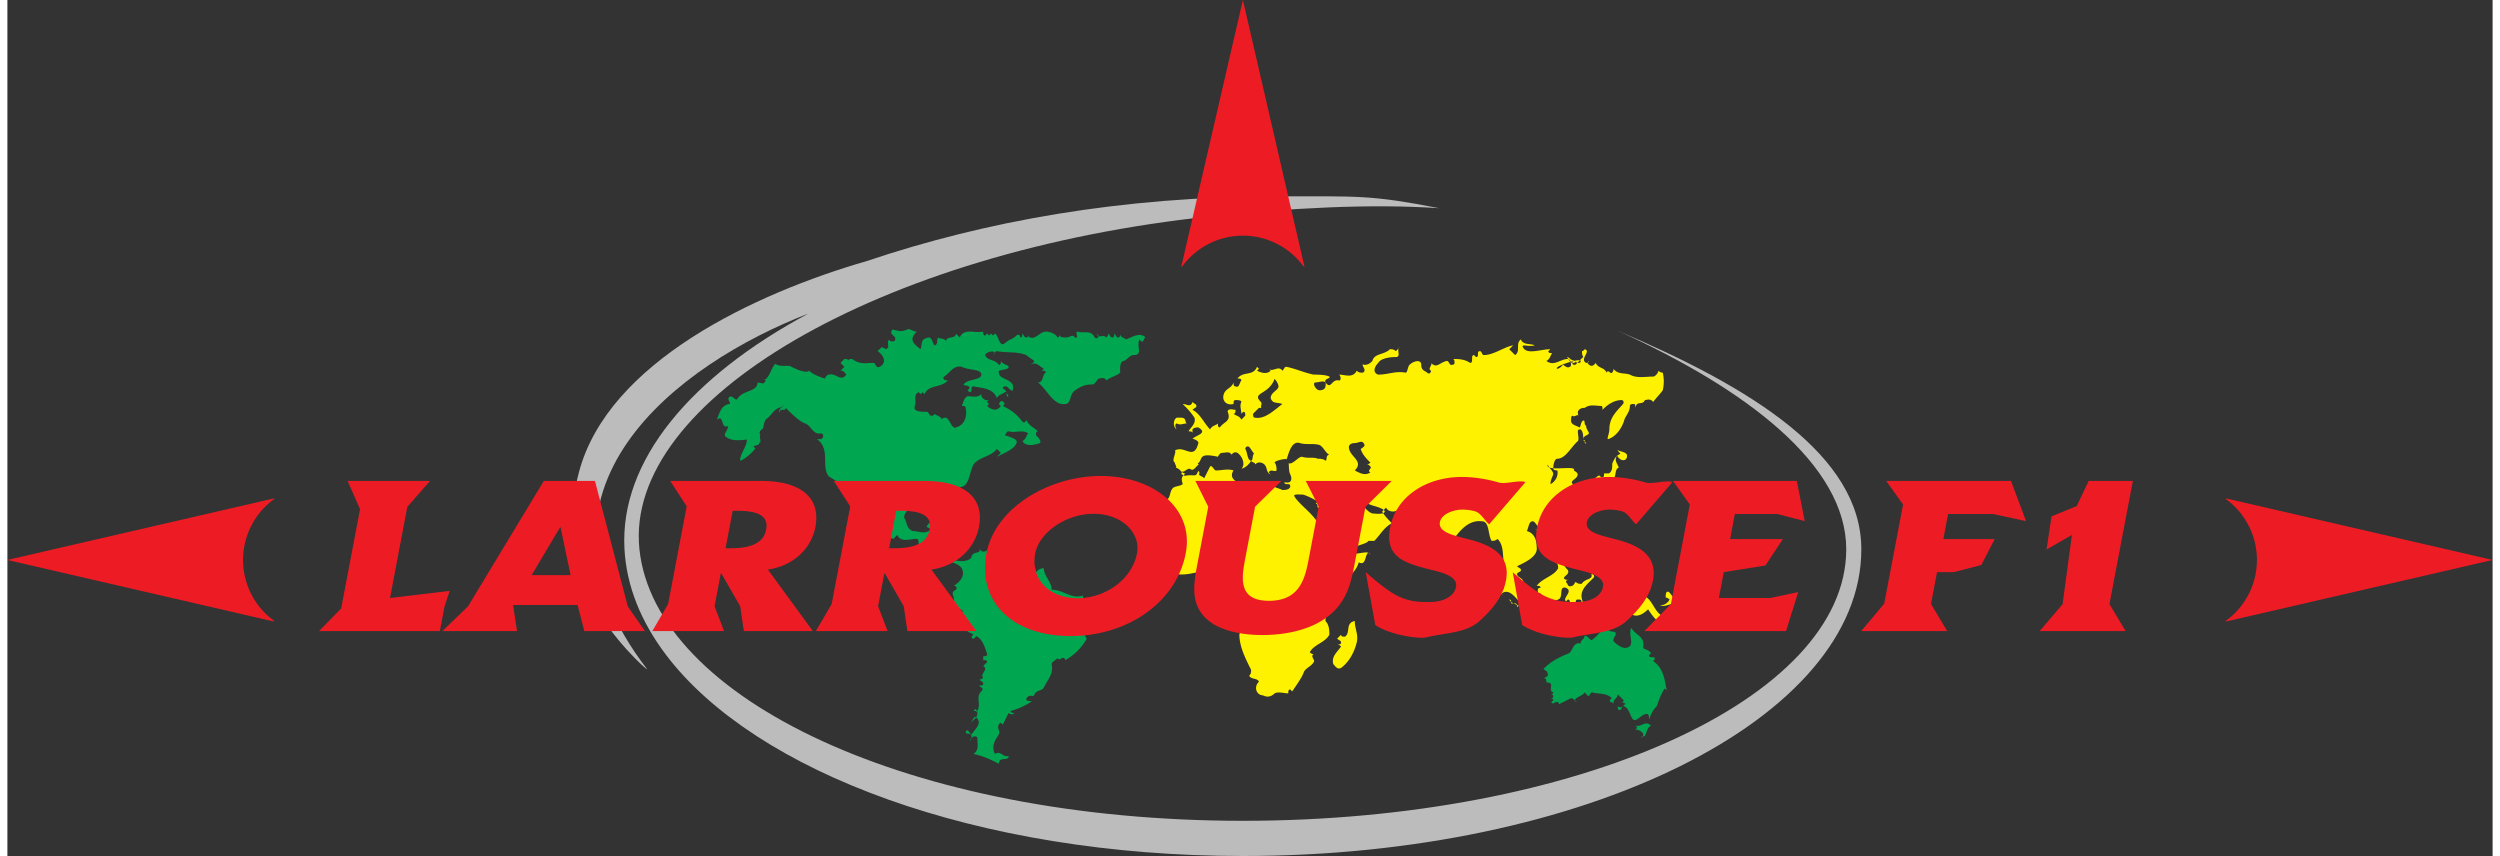 <svg height="856" viewBox="1.707 -.784 219.685 75.668" width="2500" xmlns="http://www.w3.org/2000/svg"><rect x="1.707" y="-.784" width="219.685" height="75.668" fill="#333333" stroke="none"/><g fill-rule="evenodd"><path d="m72.5 26.94c-10.378 5.567-16.683 12.994-16.245 20.822.184 3.28 1.465 6.427 3.673 9.341 7.853 10.365 27.425 17.781 50.993 17.781 30.191 0 54.669-12.139 54.669-27.112 0-8.298-9.718-14.31-21.543-19.321 11.396 5.15 20.209 11.865 20.209 19.32 0 13.256-23.88 24.002-53.335 24.002-29.457 0-51.961-10.82-53.344-24.002-1.384-13.183 21.244-26.361 50.539-29.435 6.807-.715 14.005-1.135 20.17-.714-6.065-1.185-7.163-1.049-14.144-1.049-13.995 0-26.054 2.215-36.45 5.714-9.969 2.88-22.87 8.966-25.451 18.63-.848 3.173-1.009 6.982 1.286 11.603 1.507 3.033 4.728 5.996 4.725 5.843-12.278-15.951 2.923-27.048 14.248-31.423" fill="#bdbcbc"/><path d="m95.228 29.048c.547 0 .519-.346.865 0 .345.173 0-.518.172-.518.692.172 1.21-.173 1.556.518.173.173.346 0 .346-.172l-.173-.174c.173.519.518 0 .864.346 0 0 .173-.172.173-.346.173.174.173.346.346.346s.172-.172.172-.346c.173.174.173.346.346.346s.173-.172.173-.346c0 .346.346.346.519.519.518-.173 1.21-.691 1.728-.173-.172 0-.172.692-.519.173-.345.519.347 1.382-.518 1.382-.346 0-.519.347-.864.52-.346 0-.346.518-.346.864.173.345-.864.519-1.21.864-.173-.345-.519-.173-.691-.173-.173.173-.346.52-.519.52-.69 0-1.037.172-1.555.518-.52.346-.346 1.21-.865 1.21-1.036.173-1.556-1.21-2.42-1.903.519 0 .346-.69.692-.863 0-.173-.173-.173-.346-.173l.173-.172c-.346-.174-.692-.693-1.21-.347.173-.172.346-.172.346-.346-.173-.172-.519-.345-.692-.519-.864-.345-1.728-.172-2.593-.345-.173 0-.173.173-.345.345l.172-.172c-.172-.345-.864 0-.864.172.173.52.864.347 1.21.865.173 0 .173-.172.173-.346.173.346.691.346.691.519 0 .346-1.037.174-.864.519 0 .69 1.556.518 1.21 1.556 0 .173-.346-.174-.518-.346-.173 0-.346 0-.346.172.346.174.346.52.518.692-.345.173 0-.518-.345-.345-.173.173-.519.173-.692.518-.345-.865-1.21-.865-2.074-1.037-.346 0 0 .519-.346.519l-.173-.173.173-.174c0-.345-.519-.172-.519-.345.346-.519 1.557-.346 1.557-.865 0-.517-1.038-.345-1.729-.691-.692-.173-1.037.519-1.556.865-.173.172 0 .345.346.345-.691.691-1.728.346-2.074 1.21l-.174-.172-.172.173-.173-.173c-.518.173-.173.863-.346 1.21-.172.518.519.518 1.038.518.173 0 .173.173.345.346.173 0 .346 0 .346-.173.173.173.519.173.691.518 0-.172.173-.172.346-.172.346.172.518 1.037.864.864.691-.173 1.037-.864.865-1.729 0-.172-.174-.172-.346-.172.172-.347.172-.692.518-.865.346 0 .865.173 1.21-.172 0 .345.173.345.346.518h.519c-.174 0-.346 0-.346.172l.172.174-.172.173c.346.345.864.518 1.21 0l-.173-.173c.173-.346.346-.346.519 0l-.173.173c.691.345 1.21.691 1.728 1.382.173.173.346 0 .346-.173.173.52.692.692 1.037 1.037-.173 0-.173.174-.173.346.173.173.519.518.346.692-.518.173-1.21.345-1.556-.174.346-.172.346-.518.519-.69-.519-.346-1.21 0-1.729-.174-.172 0-.172.174-.345.346.518.173 1.21.346 1.037.692-.173.518-1.037.864-1.729 1.21l.346-.346-.346-.346c-.518.691-1.555.691-2.074 1.383-.346.692-.346 1.556-.865 1.902-.518.172-1.209.345-1.037.864 0 .518.692.691.52 1.383-.174-.173-.692 0-.692-.346.172-.519-.173-.692-.346-.864-.518 0-1.037-.519-1.555 0v.345c-.692-.518-1.557-.345-2.075.173.692.519-.345.864 0 1.383.173.346.173.865.692 1.038.518 0 1.21.345 1.555-.173 0 0-.172-.174-.345-.174.173-.518.69-.518 1.037-.518.518.173-.173.346-.173.518 0 .174.173.174.346.174-.52-.174-.52.345-.52.69.174.346.52.346.865.346.519.174.173.865.173 1.21.173.173.691.519.864.519.52.173 1.383 0 1.383-.346.173-.518.865-.173.692-.69.173.345.518.345.863 0 .174.345.52.345.865.345.173 0 .173.172.346.345.173 0 .346 0 .346-.173.345.346.864.519 1.21.865 0-.173.172-.346.345-.173v.345c.865.346.865-.345 1.037.519.173-.173.346-.345.692-.345 0 .69.691 1.21.691 1.901 1.038 0 1.729.864 2.766.518 0 .52.518.346.69.692.347-.173.52.172.693.172.172.52-.173 1.21-.692 1.384.519.173-.345.345 0 .69 0 .174-.518 0-.518.347 0 .172 0 .346.173.518-.519.865-1.037 1.383-1.902 1.902-.172-.519-.518.173-.691-.173-.173.173-.519.346-.519.519.174.864-.346 1.382-.691 2.074-.173.345-.692.173-.864.691 0 .173-.519-.173-.692.346 0 .173.346.173.519.173-.519.345-1.21.691-1.902.864 0 .173.173.173.346.173-.173.173-.346.173-.519 0l-.518 1.037-.173-.173c-.519.346 0 .691-.173 1.037-.346.519-.691 1.038-.346 1.729.519-.346.692.346 1.21.173 0 .519-.864 0-.864.69-.691-.345-1.383-.69-2.247-.863.519-.346.346-.865.346-1.383 0-.172-.173-.172-.346-.172l-.346.345c.173 0 .173-.173.173-.345 0-.347-.518-.174-.518-.347.172-.518.345.173.518.173.346-.518 1.037-1.037.346-1.556-.173 0-.346.519-.519.692.173-.346.692-.519.692-1.037 0-.173-.173-.173-.346-.173l.173-.173.173.173c.346-.691-.173-1.21.346-1.729.345-.345-.173-.345-.173-.518.173 0 .345 0 .345-.173s-.172-.173-.345-.346c.173 0 .345-.173.345-.173-.345-.345.518-.691 0-1.037l-.172.173.518-.518c0-.173-.173-.173-.346-.173v-.346c.173 0 .346 0 .346-.173-.173-.518-.346-1.21-.864-1.555-.173-.174-.346.518-.519 0l.173-.174c-.173-.172-.519-.172-.691-.518.172 0 .345 0 .345-.173-.69 0-.345-.691-.69-1.037-.174-.173 0-.345.171-.345-.345-.173-.69-.52-1.037-.692.52-.518-.345-.865.346-1.21.173-.173 0-.346-.173-.346.52-.346 1.038-.864.692-1.555-.519-.692-1.383-.346-1.729-1.21-.172.345-.345-.519-.518 0-.346-.173.346-.692-.173-.692-.518.173-.864-.345-1.383-.173 0-.172 0-.518-.173-.518-.691 0-1.382.346-1.728-.346l-.346.346a3.773 3.773 0 0 1 -1.383-.864c0-.174 0-.346.173-.346 0-.173-.173-.173-.346-.173.173 0 .346 0 .346-.173-.173-.346-.519-.692-.865-1.037-.172-.173-.345-.173-.518 0 .173 0 .346.173.173.345-.173 0-.346 0-.346.173-.173-1.037-1.383-1.21-1.728-2.074.172 0 .345-.173.345-.173-.345-.518-1.037-.865-1.556-1.21-.69-.864.173-2.42-1.037-3.284h.346c.346-.173.174-.518 0-.518-.691.172-.865-.692-1.383-.865s-1.21-.864-1.728-1.383c0 .346-.52 0-.52.346-.344 0 .548-.754.263-.558-.144.097-.046.24.052.382-.098-.142-.196-.285-.338-.188-.525.15-.759.728-1.187 1.021-.143.098-.233.578-.278.818-.143.098-.428.293-.233.578-.143.098.147.714-.094.669.053.383-.808.157-.372.488.105.04-.804.968-1.33 1.118-.007-.624.61-1.254.602-1.877-.766.105-1.39.112-1.825-.218-.338-.188.091-.481.181-.961-.526.149-.435-.331-.63-.617-.098-.143-.24-.045-.383.053.233-.578.368-1.3 1.134-1.404.142-.097-.293-.428-.007-.623.285-.195.533.473.72.136.52-.774 1.72-.548 1.759-1.41l.48.09c.143-.098.285-.196.188-.338l-.24-.046c.577.233.735-1.067 1.163-1.36.098.143.463.185.635.185h.605s1.383.777 1.73.432c.345.345.863.519 1.382.691 0 0 .173-.346.345-.346.692-.172 1.038.691 1.556 0-.173-.172-.173-.345-.518-.345.173-.172.173-.172.345-.346l-.345-.345.345-.346c.173 0 .346 0 .346.172 0-.172.172-.172.346-.172.691.518 1.21.346 1.901.346.173 0 .173.519.519.345.691-.345.345-1.038-.173-1.383l.346-.345c.172 0 .345.173.345.173.519-.173 0-.519.346-.865 0 .172.173.172.346.172s.173-.172.173-.345l-.346-.346c0-.172 0-.345.173-.345.692.173.692.173 1.21 0 .173-.174.519.173.864.173-.691.69-.345 1.037.346 1.556.172-.693 0-.865.692-1.038.345 0 .345.52.518.692.346 0 .173-.52.346-.692.173.173.518 0 .691.345 0-.517.864-.172.864-.69l.346.345c.345-.865 1.383-.346 2.074-.518 0 .172 0 .346.173.346l.173-.174.172.174.174-.174.173.174.172-.174c.346.174.346 1.211.865.865.345-.346.69-.346 1.037-.691.173-.174.346 0 .346.172.172 0 .172-.172.172-.346.173.174.173.346.346.346s.173-.172.173-.346c0 .174 0 .346.173.346.518.173.864-.518 1.383-.518.345 0 .864.172 1.037.518.173 0 .173-.172.173-.346 0 .174 0 .346.518.346m42.609 30.51c-.172 0 0-.519-.345-.346.173-.173.519-.173.345-.519 0-.173-.172-.173-.345-.345.691-.692 1.383-1.037 2.246-1.383.347-.173.347-1.037 1.038-.864 0-.347.345-.347.345-.692.346 0 .52.519.692.345.52-.345.692-.864 1.383-1.037 0 .52.691.173.691.52 0 .172-.345.517-.172.69.345.346.863.692 1.21.52.69-.174 0-1.21.345-1.73.346.692 1.21.692 1.037 1.73 0 .172.519.172.691.518l-.172.173c0 .345.519 0 .519.345l-.173.173c.864.519 1.036 1.556 1.21 2.593l-.174-.173c-.345.519-.517 1.037-.69 1.556-.346.346-.52.691-.692 1.21 0-.173 0-.519-.173-.519-.518 0-.863.692-1.21.519-.346-.346-.346-1.037-.865-1.21-.172 0-.172.346-.345.346s-.173-.173-.173-.346c.346.346.518-.173.692-.173-.174-.173-.346-.173-.519-.173.173 0 .345 0 .345-.173l-.518-.518c0 .345-.518.518-.345.864 0-.173-.693-.173-.173-.519-.52-.518-1.21-.345-1.729-.518-.172 0-.172.173-.346.345l-.346-.345c-.173.345-.69.345-.864.691l.174.173c-.174 0-.174-.346-.519-.346l-1.037.519c-.174-.519-.52.173-.692-.173l.173-.173c0-.173-.173-.173-.345-.173.172 0 .345 0 .345-.173 0-.172-.173-.172-.345-.172.172 0 .345 0 .345-.173-.519-.173.172-.864-.519-.864" fill="#00a650"/><path d="m143.573 41.58c-.276.11-.58.346-.726.519-.145-.346-.581-.518-.726-.173 0 .173.145.173.29.346l-.145-.173c-.145 0-.145.173-.145.346l-.145-.173c-.291.173-.436.519-.581.865-.145-.174-.145-.52-.435-.692.58-.346.87-.864 1.45-1.21 0 0 .146.173.292.173.145 0 .145-.173.145-.346h.435c.291-.173.291-.519.291-.864.144-.346.29-.692.725-.865l-.29-.345c.29.173.872.173.872.518 0 .519-.582.519-.872 0-.29.346 0 .692.145 1.037-.436.173-.145.865-.58 1.038m-2.883 4.753c0 .346-.52.691 0 .865 0 0 .172-.174.346-.174.691.346.172 1.21.864 1.729.172.346-.347.518-.52.864-.172-.346-.518-.346-.69-.518 0 .172-.173.172-.347.172.174 0 .347 0 .347-.172l-.173-.173c.345 0 1.036 0 1.036-.346.174-.518-.517-.346-.863 0 0-.173 0-.346-.173-.346.173 0 .345 0 .345-.172-.172-.692-.519-1.21-.865-1.901h.346c.174 0 .174-.173.174-.347.173.174.173.347.173.519m3.11 5.013c0 .345.52 0 .52.345.172 0 .172-.172.172-.345.519.173 1.038.518 1.729.518 1.037.174 1.037 1.902 2.247 1.902-.173.173-.346.519-.518.519-.52-.173-.865-.692-1.21-1.21-.52.518-1.21.864-1.73.173l-.345.345c.173-.173 0-.518.346-.518-.346-.173-.346-.692-.691-.865-.52 0-1.038-.172-1.038-.519-.172-.345-.345-.864.173-1.21.173.346.346.52.69.692-.172 0-.344.173-.344.173m5.186.692c.173.172.173.345.173.518-.52 0-.865.346-1.383.172a.95.95 0 0 0 .864-.518s-.173-.172-.346-.172c0-.174 0-.52.173-.52s.347.346.52.52m1.209 1.21c-.519.172-.346-.52-.691-.52.345 0 .345.347.691.52m.863.345c-.344.519-.344-.173-.518-.173.174 0 .346 0 .346-.172 0 .172.173.345.173.345" fill="#fff200"/><path d="m146.48 64.225c-.077.154-.345 0-.345.173.172 0 .172-.173.172-.346-.172-.173-.345-.346-.691-.346l.174-.172-.174-.174c.519.174.864-.518 1.382 0-.345.174-.345.519-.518.865" fill="#00a650"/><g fill="#fff200"><path d="m142.937 53.249c.121.122.173 0 .345 0-.519 0-1.382 1.209-1.555.172 0-.345.691.346.691-.172l-.172-.173c.172 0 .517 0 .691.173m5.099-21.089s-.241 0-.364-.173c-.12.345-.362.519-.484.519-.726 0-1.45.172-2.056-.174-.485-.172-1.089 0-1.452-.517 0 .172 0 .172-.122.345s-.362-.345-.483 0c-.243-.52-.727-.345-.968-.864-.242.345-.485.345-.726 0l.009-.014a.532.532 0 0 1 -.13.014c-.605-.346.483-1.038-.122-1.21 0 0-.12.172-.24.172 0 .173 0 .345.12.52-.242.172-.485.518-.726.69-.121 0-.242 0-.242-.172 0-.148.088-.175.188-.285-.223.21-.448-.234-.672-.234.121.173.242.345.362.519 0 .172 0 .345-.12.345-.242.174-.485-.173-.605-.173-.12.173-.363.347-.485.347-.483-.174 2.663-1.212 1.972-.52-.173 0-.347 0-.347-.173 0 .174-.172.174-.346.174-.171-.174-.171-.346-.345-.346-.691 0-1.21.69-1.901.172.345-.172.345-.519.519-.691-.174 0-.345 0-.345-.173l.17-.172c-.863 0-2.073.517-2.42-.173-.172-.346.52 0 1.04-.173-.347-.173-1.04 0-1.212-.52-.517.347 0 1.038-.517 1.383l-.519-.517.345-.346c-.864.173-1.729.863-2.592.863-.173 0-.173-.345-.347-.345-.345 0 0 .52-.345.52l-.173-.175c-.345 0 0 .693-.345.693-.52-.346-1.038-.346-1.557-.346.174 0 .174.172.174.346 0 .172-.174.172-.346.172-.173-.172-.173-.346-.346-.346-.692.174-.864.693-1.383.174.174.172-.345.519 0 .691 0 .173-.172.345-.345.173-.174-.173-.519-.173-.519-.692s-.69-.346-1.037 0c-.173.173-.173.692-.345.692-.865-.173-1.556.172-2.421.172-.518-.172-.345-.691 0-1.036.173-.346.865-.519 1.556-.519.447 0 .124-.515.249-.767l-.25.248c-.172-.172-.344-.172-.518-.172-.519.517-1.382.345-1.555 1.036-.174.174-.346.346-.692.346-.518-.172.346.52-.173.692-.172 0-.345 0-.519-.173-.345.691-1.037.345-1.555.345.173.174.173.519 0 .519-.69-.173-.69.865-1.21.172-.172-.345.52-.345.345-.517-.345-.174-1.036-.174-1.382-.174-.864-.172-1.556-.517-2.42-.691-.173 0-.173.174-.346.346-.346-.519-.864.173-1.21-.172l.173.172c-.346.345-.864.173-1.21 0l.173-.172-.173-.174c-.346.865-1.21.346-1.728 1.037.172 0 .345 0 .345.173-.173.172-.173.691-.518.519-.173 0-.173-.173-.173-.347-.173.52-.692.52-.864 1.039-.173.518.172 1.037.864.864 0-.174 0-.346.173-.346s.518 0 .518.172c-.173.347 0 .692 0 1.038l.173-.173c.173 0 .173.173.173.346l-.346.345c-.173-.345-.518-.345-.691-.518.173 0 .173-.173.173-.346-.173 0-.692-.173-.692.173.346.864-.345.864-.691 1.383-.173 0-.173-.173-.173-.346-.173.173-.519.173-.691.519-.52-.52-.865-1.383-1.557-1.73.173-.172.347-.172.347-.344 0-.173-.174-.173-.347-.347-.172.52-.518.174-.864.174.346.345.692.69 1.037 1.21.174.518-.345.864-.518 1.21.173 0 .345 0 .345.173v-.346c.173-.173.347-.173.52-.173.864.519-.173.663-.52 1.008.173 0 .561.207.52.375-.404 1.613-1.21.144-2.075.662.173.173-.346.893 0 1.066 0 .173.23.432.057.432.38.127.392.269.572.404.03-.049.076-.077.149-.03 0 0 .403-.316.548-.258.144.057.172.144.345.028.169-.112.337-.387.452-.4a1.129 1.129 0 0 1 -.107-.09c.519-.345-.057-1.008 1.787-.605 0 0 .173-.345.346-.345.34 0 .68-.165.855.16.131-.15.287-.28.528-.16.422.282.73 1.024.36 1.382.234.014.68-.351.85-.69-.346 0-.346-.865-.519-1.038 0-.173.224-.295.346-.173.172.173.259.404.432.576-.173.174-.087.634-.26.634 0 .134.41.165.36.33.13-.12.284-.212.505-.157.691.173.345.865.864 1.037l-.173-.172c.173-.346.519 0 .692-.173 0-.173 0-.519-.173-.692 0-.15.85-.366 1.07-.305.172-.51.436-1.67 1.177-1.423.519.173 1.21 0 1.729.173.346.172.518.691.863.864-.345 0-.172.518-.345.518-.172-.172-.518-.172-.69-.172-.347-.174-.866 0-1.385-.174-.34 0-.827.725-1.174.573.03.309.002.713.138.983.172.346.172.865-.519.692 0 .346.519 0 .519.346 0 .345-.519.345-.692.345-.346-.173-.691-.173-1.037-.518-.346.345-.864.864-1.21.518-.346-.173-.691-.345-1.037-.691h-.691c-.346-.174-.692-.519-.346-1.037-.519-.173-1.037 0-1.556 0-.173 0-.346-.519-.518-.346l-.52 1.037c-.272-.274-.566-.202-.411-.475-.014.014-.07-.19-.085-.173-.173.201-.115.389-.403.389-.02 0-.55-.015-.627.014a.416.416 0 0 1 -.306-.022c-.286.31-.069.635-.069.786-.172.173-.69.173-.864.345-.345.346-.173 1.037-.69 1.037 0 0-.174-.345-.347-.172 0 .172 0 .345-.172.518-.347 0 0-.518-.347-.346-.345.173-.173.519-.345.692l.345-.346c.519.346.174.692-.345 1.037 0 .173 0 .692-.346.865.346.346.518 1.037.346 1.382-.519.519 0 .692 0 1.21.345-.172.345.692.692.173.172.864 1.036 1.383 1.555 1.556 1.037.173 2.074-.346 3.111-.346.173 0 .346.346.52.519.172 0 .345 0 .345-.173.518.519.69.864.69 1.383.174 1.037 1.384 1.902 1.211 3.11 0 .174-.346.693-.346.865 0 1.038.52 2.075 1.037 3.112 0 .172 0 .346-.172.519.172.345.691.172.864.518-.519.519-.173 1.21.345 1.21.346.173.692.173 1.038-.173.345-.173.864 0 1.21 0 0-.173 0-.345.173-.345l.172.172c.346-.518.864-1.21 1.038-1.729.173-.345.691-.518.864-.863.174-.173-.346-.519 0-.692-.173 0-.346-.173-.346-.173.346-.691 1.383-.864 1.728-1.556 0-.345 0-.864-.345-1.21 0-.172 0-.345.173-.518 0-.345-.691-.518-.519-.865.519-.518.691-1.21 1.21-1.728.346-.173.864-.346 1.038-.518.345-.52.863-.865 1.037-1.556.68.34.524-.658.85-.854-.417-.12-1.347.284-1.567-.039-.114.092-.357.14-.782.115-.69-.04-.978-.893-1.497-1.585 0 0-.115-.575.057-.749-.172.174-.46.087-.633-.259-.347-.864-1.787-1.815-2.133-2.506 0-.173.404-.115.749-.115.174 0 1.154.46 1.326.633l-.172.173c.172 0 .172.173.172.346.173 0 .519 0 .519.173 0 1.037 1.122 2.39 1.21 2.42.275.091 1.116.678 1.25 1.084.322-.339 1.369-.447 1.515-.739h.519c.518-.518.863-1.21 1.556-1.555-.298-.297-.588-.595-.775-.892-.265.11-.824.027-.954.027-.519-.172-.692-.691-1.21-.864 0-.173-.519-1.066-.346-1.066.346 0 1.037.893 1.21 1.066.154.154 1.031.284 1.349.554l.206-.208c.174.346.52.346.692.346.518-.173.864 0 1.383-.173.172.518.519 1.037.865 1.555 0-.172.172-.345.172-.345.692.692.52 1.729.864 2.593.174.345.691.518.865 1.037.345-.346.691-.692.864-1.037-.173-.173-.173-.346-.173-.52.692-1.036 1.555-2.419 2.94-2.246.69 0 .518 1.21.863 1.728.172 0 .346 0 .519-.172.69.69.345 1.728.69 2.593-.172 0-.172.69-.518.172 0 .519 0 1.037.346 1.556.173.173-.518 0-.346.346 0 .172.173.172.346.345l-.173-.173c.692-.518 1.21.347 1.728.865.692 0 1.038.864 1.73 1.037.64.16 1.422.314 2.083.337-.103-.013-.183-.049-.183-.164v-.346c-.517.346-.69-.518-1.037 0-.518-.518-1.555-.345-1.728-1.037 0-.232.234-.23.44-.204-.056-.023-.093-.063-.093-.141.048-.05.097-.112.146-.174-.678 0-1.189-.01-1.53-.864 0-.173 0-.346.172-.346l.173.173c.174-.518-.518-.518-.518-.864 0-.173.345-.173.345-.346 0-.172-.172-.172-.345-.346.692-.345 1.902-.864 1.73-1.728 0-.519-.173-1.21-.866-1.382.173-.347.173-.865.519-.865.174 0 .346.346.519.518 0 .174-.173.174-.345.174.863.173.345-1.038 1.036-1.038.174 0 .174.173.174.346.17-.173.17-.173.345-.346.172 0 .346 0 .346.173.345-.519 1.21-1.037 1.555-.173.346-.173.172-.518.346-.691-.174 0-.346 0-.346-.173.346-.173.172-.519.346-.692.173-.518-.346-1.037-.52-1.555 0-.174.52-.346.52-.692 0-.172-.346-.345-.346-.345.346-.519-2.541.173-2.299-.519.121.346.484.519.484.864-.121.346-.243.518-.243.865.364-.173.727-.692.605-1.21 0 0-.362 0-.362-.173 0-.346.121-.864.362-.864.727 0 1.21-1.038 1.815-1.557.122-.172 0-.518 0-.864 0-.172.122-.172.243-.172.241.172.241.691.241 1.036l.038-.048a.207.207 0 0 1 -.038-.124c0-.346.485-.346.485-.518 0-.174-.242-.346-.242-.692-.243 0 0-.691-.363-.346-.121.173-.121.519-.242.519-.242-.173-.605-.173-.727-.52 0-.172 0-.517.122-.517.216.154.336-.103.532-.037-.047-.059-.049-.183-.049-.31.122-.345.484-.345.605-.345.484-.345.97-.172 1.453-.172.121 0 .121.172.121.345.484-.518 1.089-.864 1.694-.864.121 0 .241.172.121.346-.605.69-1.21 1.21-1.21 2.247 0 .346-.242.864-.121.864.605-.173 1.21-.864 1.451-1.729.121-.345.485-.691.485-1.21 0-.172.241-.172.363-.172s.12.173.12.345c.122-.691.606-.172.847-.691.121 0 .485-.173.726.172.243-.345.607-.69.848-1.036a3.374 3.374 0 0 0 0-1.556zm-36.04 3.976c-.174 0-.174-.173-.174-.346l.519-.519c.07 0 .138.003.197.015-.056-.178.105-.404-.024-.534-.865-.863.691-.605 1.21-2.045.173.173.345.49.345.663 0 .346-.69.519-.69 1.037.172.519.518.345 1.036.519-.691.518-1.556 1.382-2.42 1.21zm6.222-2.766c0 .172-.172.346-.518.346-.345 0-.692-.693-.345-.693.345 0 1.036-.345.863.347zm3.975 7.606c-.518.345-1.036 0-1.382-.173.864-.865-.519-1.21-.519-2.075 0-.172.173-.345.519-.345s.691-.346.864.173c0 .172-.345.345-.345.345.172.519.518.865.863 1.21 0 0-.172.173-.345.173.173 0 .173 0 .345.173.174.173-.345.346 0 .519"/><path d="m123.32 44.578c.086-.035.142-.09.142-.174a.365.365 0 0 0 -.092-.11l-.14.139c.026.048.06.097.09.145m-2.88 3.456c.087-.07.1-.164.066-.27a.305.305 0 0 0 -.099.212c.009.023.021.04.033.058m-14.61-6.944a1.022 1.022 0 0 1 -.293-.143c-.042.067-.053.173-.053.173s.078.063.184.107a.907.907 0 0 1 .162-.136m35.672-9.969-.112.16c.063-.015.112-.052.112-.16m-1.264-.112a.33.33 0 0 0 .054-.06c-.017.026-.035.042-.054.06m-15.548-1 .096-.097a.205.205 0 0 0 -.096.097m-2.645 18.076.148.15a.243.243 0 0 0 -.148-.15m-.025-.023-.013.01.038.013zm13.298 4.622a.814.814 0 0 0 .185-.128c-.093 0-.137.053-.185.128m-.172.035c.009.056.012.118.012.183.08-.08.12-.155.16-.218a.375.375 0 0 1 -.16.044z"/><path d="m134.986 52.557h-.128c.108.05.212.094.288.163-.015-.093-.053-.163-.16-.163m-.519-.346a.631.631 0 0 0 .169.212c-.009-.118-.043-.212-.169-.212m.173.346h.218a1.002 1.002 0 0 1 -.222-.134 2.3 2.3 0 0 1 .004.134m4.676 1.373c.051.007.106.01.164.01-.052 0-.11-.007-.164-.01m-2.508-1.75a.686.686 0 0 0 .252.031c-.058 0-.152-.018-.252-.03m.208-.481a1.026 1.026 0 0 0 -.155.165h.026c.11 0 .133-.07.129-.165"/><path d="m137.232 51.692c.173.173.346.52.519.52.345 0 .691.172 1.037 0 .52-.173 0-1.21.692-1.038.69.346-.347.865 0 1.21l.172-.173c.345 0 0 .692.345.692.52 0 .174-.692.52-.692.173 0 .345 0 .345.173l-.172.173c.172-.173.518.346.346 0-.519-1.037.172-1.556.864-2.247.172-.173 0-.346-.173-.346.173.519-.519.346-.865.864-.172 0-.345 0-.519-.173-.172.173-.172.346-.346.346-.345.173-.345-.173-.517-.346 0-.172.172-.172.346-.172-.174 0-.519 0-.519-.173s.519-.346.345-.692c-.345-.346-.519-.864-1.036-.691.172.173.172.345.172.519-.346.69-1.383.864-1.9 1.555.172 0 .344 0 .344.173-.354 0-.225.321-.216.526.071-.059.144-.08.216-.008m4.028-13.309c-.043-.061-.084-.099-.12-.132 0 .103.006.213.12.132m-.205-.223a.48.48 0 0 0 .085.09c-.002-.103.005-.199-.085-.09m-.4-2.197a.264.264 0 0 0 -.073-.037c.018.022.04.037.073.037m-20.709 19.533c-.173 0-.345 0-.345-.174l-.345.346c.172.173.345.173.345.346s-.173.173-.345.173c.172 0 .345.173.345.173-.345.518-.864.864-.691 1.556.172.172.346.518.69.345.692-.518 1.158-1.344 1.383-2.247.174-.692-.172-1.21-.172-1.901-.865.173-.346 1.037-.865 1.383m-14.865-18.323c-.173-.173-.173-.52 0-.52.346.174.518 0 .864 0-.172-.172 0-.517-.518-.517h-.346c-.346.172-.346.864 0 1.037"/></g><path d="m37.06 44.02-1.532 8.059 5.278-.628-.454 1.358-.416 2.191h-10.674l1.953-2.007 1.666-8.763-1.096-2.5h7.282zm9.347 8.675.348 2.305h-6.592l2.264-2.187 6.699-11.083h4.52l2.904 11.097 1.512 2.173h-5.357l-.596-2.305zm4.199-6.864h-.043l-2.514 4.224h3.443zm22.296 9.169h-6.096l-.318-2.191-1.676-2.913h-.042l-.553 2.908.84 2.196h-6.34l1.397-2.389 1.642-8.636-1.458-2.245h8.074c3.147 0 5.296 1.25 4.757 4.083-.349 1.83-1.874 3.415-4.198 3.75zm-7.71-7.32h.401c1.352 0 2.912-.212 3.187-1.656.274-1.443-1.206-1.654-2.558-1.654h-.401zm22.167 7.32h-6.096l-.318-2.191-1.676-2.913h-.042l-.553 2.908.84 2.196h-6.34l1.397-2.389 1.642-8.636-1.458-2.245h8.074c3.147 0 5.296 1.25 4.757 4.083-.349 1.83-1.875 3.415-4.198 3.75zm-7.71-7.32h.401c1.352 0 2.913-.212 3.187-1.656s-1.206-1.654-2.558-1.654h-.401zm26.222.439c-.817 4.294-5.088 7.321-10.199 7.321s-8.23-3.027-7.414-7.321c.763-4.013 5.522-6.828 10.105-6.828s8.271 2.815 7.508 6.828zm-13.308.017c-.435 2.288 1.274 3.96 3.745 3.96s4.816-1.672 5.252-3.96c.348-1.83-1.362-3.502-3.833-3.502s-4.816 1.672-5.164 3.502m31.514-6.406-2.322 2.298-.983 5.164c-.325 1.708-.73 3.397-2.559 4.682-1.538 1.091-3.703 1.479-5.561 1.479s-3.876-.388-4.999-1.479c-1.34-1.285-1.102-2.974-.777-4.682l.983-5.176-1.136-2.286h7.597l-2.32 2.277-.895 4.71c-.328 1.725-.538 3.608 2.123 3.608s3.167-1.883 3.495-3.608l.898-4.718-1.141-2.269zm8.615 3.833c-.415-.33-.715-1.012-1.289-1.161a4.294 4.294 0 0 0 -1.08-.137c-.76 0-1.845.37-1.986 1.109-.146.773.915 1.073 1.598 1.267l1.005.264c2.113.545 3.647 1.478 3.238 3.625-.25 1.32-1.07 2.435-2.326 3.573-1.204 1.09-2.97 1.031-4.757 1.459-.525.125-3.025-.144-4.472-1.094l-.84-4.667c.398.337 1.713 1.524 2.712 2.04 1.242.642 2.222.59 3.007.59.971 0 2.084-.405 2.261-1.338.184-.968-1.378-1.302-2.225-1.513-2.48-.616-4.085-1.18-3.596-3.749.513-2.693 3.149-4.453 6.339-4.453 1.054 0 2.23.183 3.277.497.547.165 1.895-.264 2.337-.034zm12.99 0c-.415-.33-.715-1.012-1.287-1.161a4.31 4.31 0 0 0 -1.082-.137c-.76 0-1.845.37-1.985 1.109-.147.773.915 1.073 1.597 1.267l1.006.264c2.114.545 3.646 1.478 3.239 3.625-.252 1.32-1.072 2.435-2.328 3.573-1.204 1.09-2.97 1.031-4.757 1.459-.524.125-3.025-.144-4.472-1.094l-.838-4.667c.396.337 1.712 1.524 2.71 2.04 1.242.642 2.223.59 3.007.59.973 0 2.084-.405 2.261-1.338.184-.968-1.378-1.302-2.225-1.513-2.48-.616-4.085-1.18-3.595-3.749.512-2.693 3.15-4.453 6.338-4.453 1.055 0 2.23.183 3.276.497.548.165 1.898-.264 2.339-.034zm12.485-.911h-3.759l-.42 2.217h4.665l-1.54 2.336-3.682.586-.435 2.288h4.544l2.472-.524-1.079 3.445h-12.518l2.34-2.386 1.673-8.8-1.488-2.084h10.946l.701 3.55zm19.068 0h-3.975l-.422 2.217h4.54l-1.183 2.293-2.418.629h-1.495l-.535 2.812 1.43 2.397h-7.596l2.032-2.425 1.667-8.763-1.49-2.082h11.03l1.33 3.55zm5.171.208 2.222-.906 1.058-2.224h3.905l-2.069 10.885 1.431 2.385h-7.596l2.024-2.376.824-6.118-2.242 1.288zm-71.486-24.812a6.65 6.65 0 0 1 5.378 2.738h.065l-5.442-23.57-5.444 23.571h.065a6.652 6.652 0 0 1 5.379-2.739m89.639 28.667a6.651 6.651 0 0 1 -2.74 5.378v.066l23.572-5.444-23.572-5.443v.064a6.654 6.654 0 0 1 2.74 5.379m-178.02.001a6.65 6.65 0 0 1 2.738-5.378v-.066l-23.571 5.443 23.572 5.444v-.065a6.65 6.65 0 0 1 -2.74-5.378" fill="#ed1c24"/></g></svg>